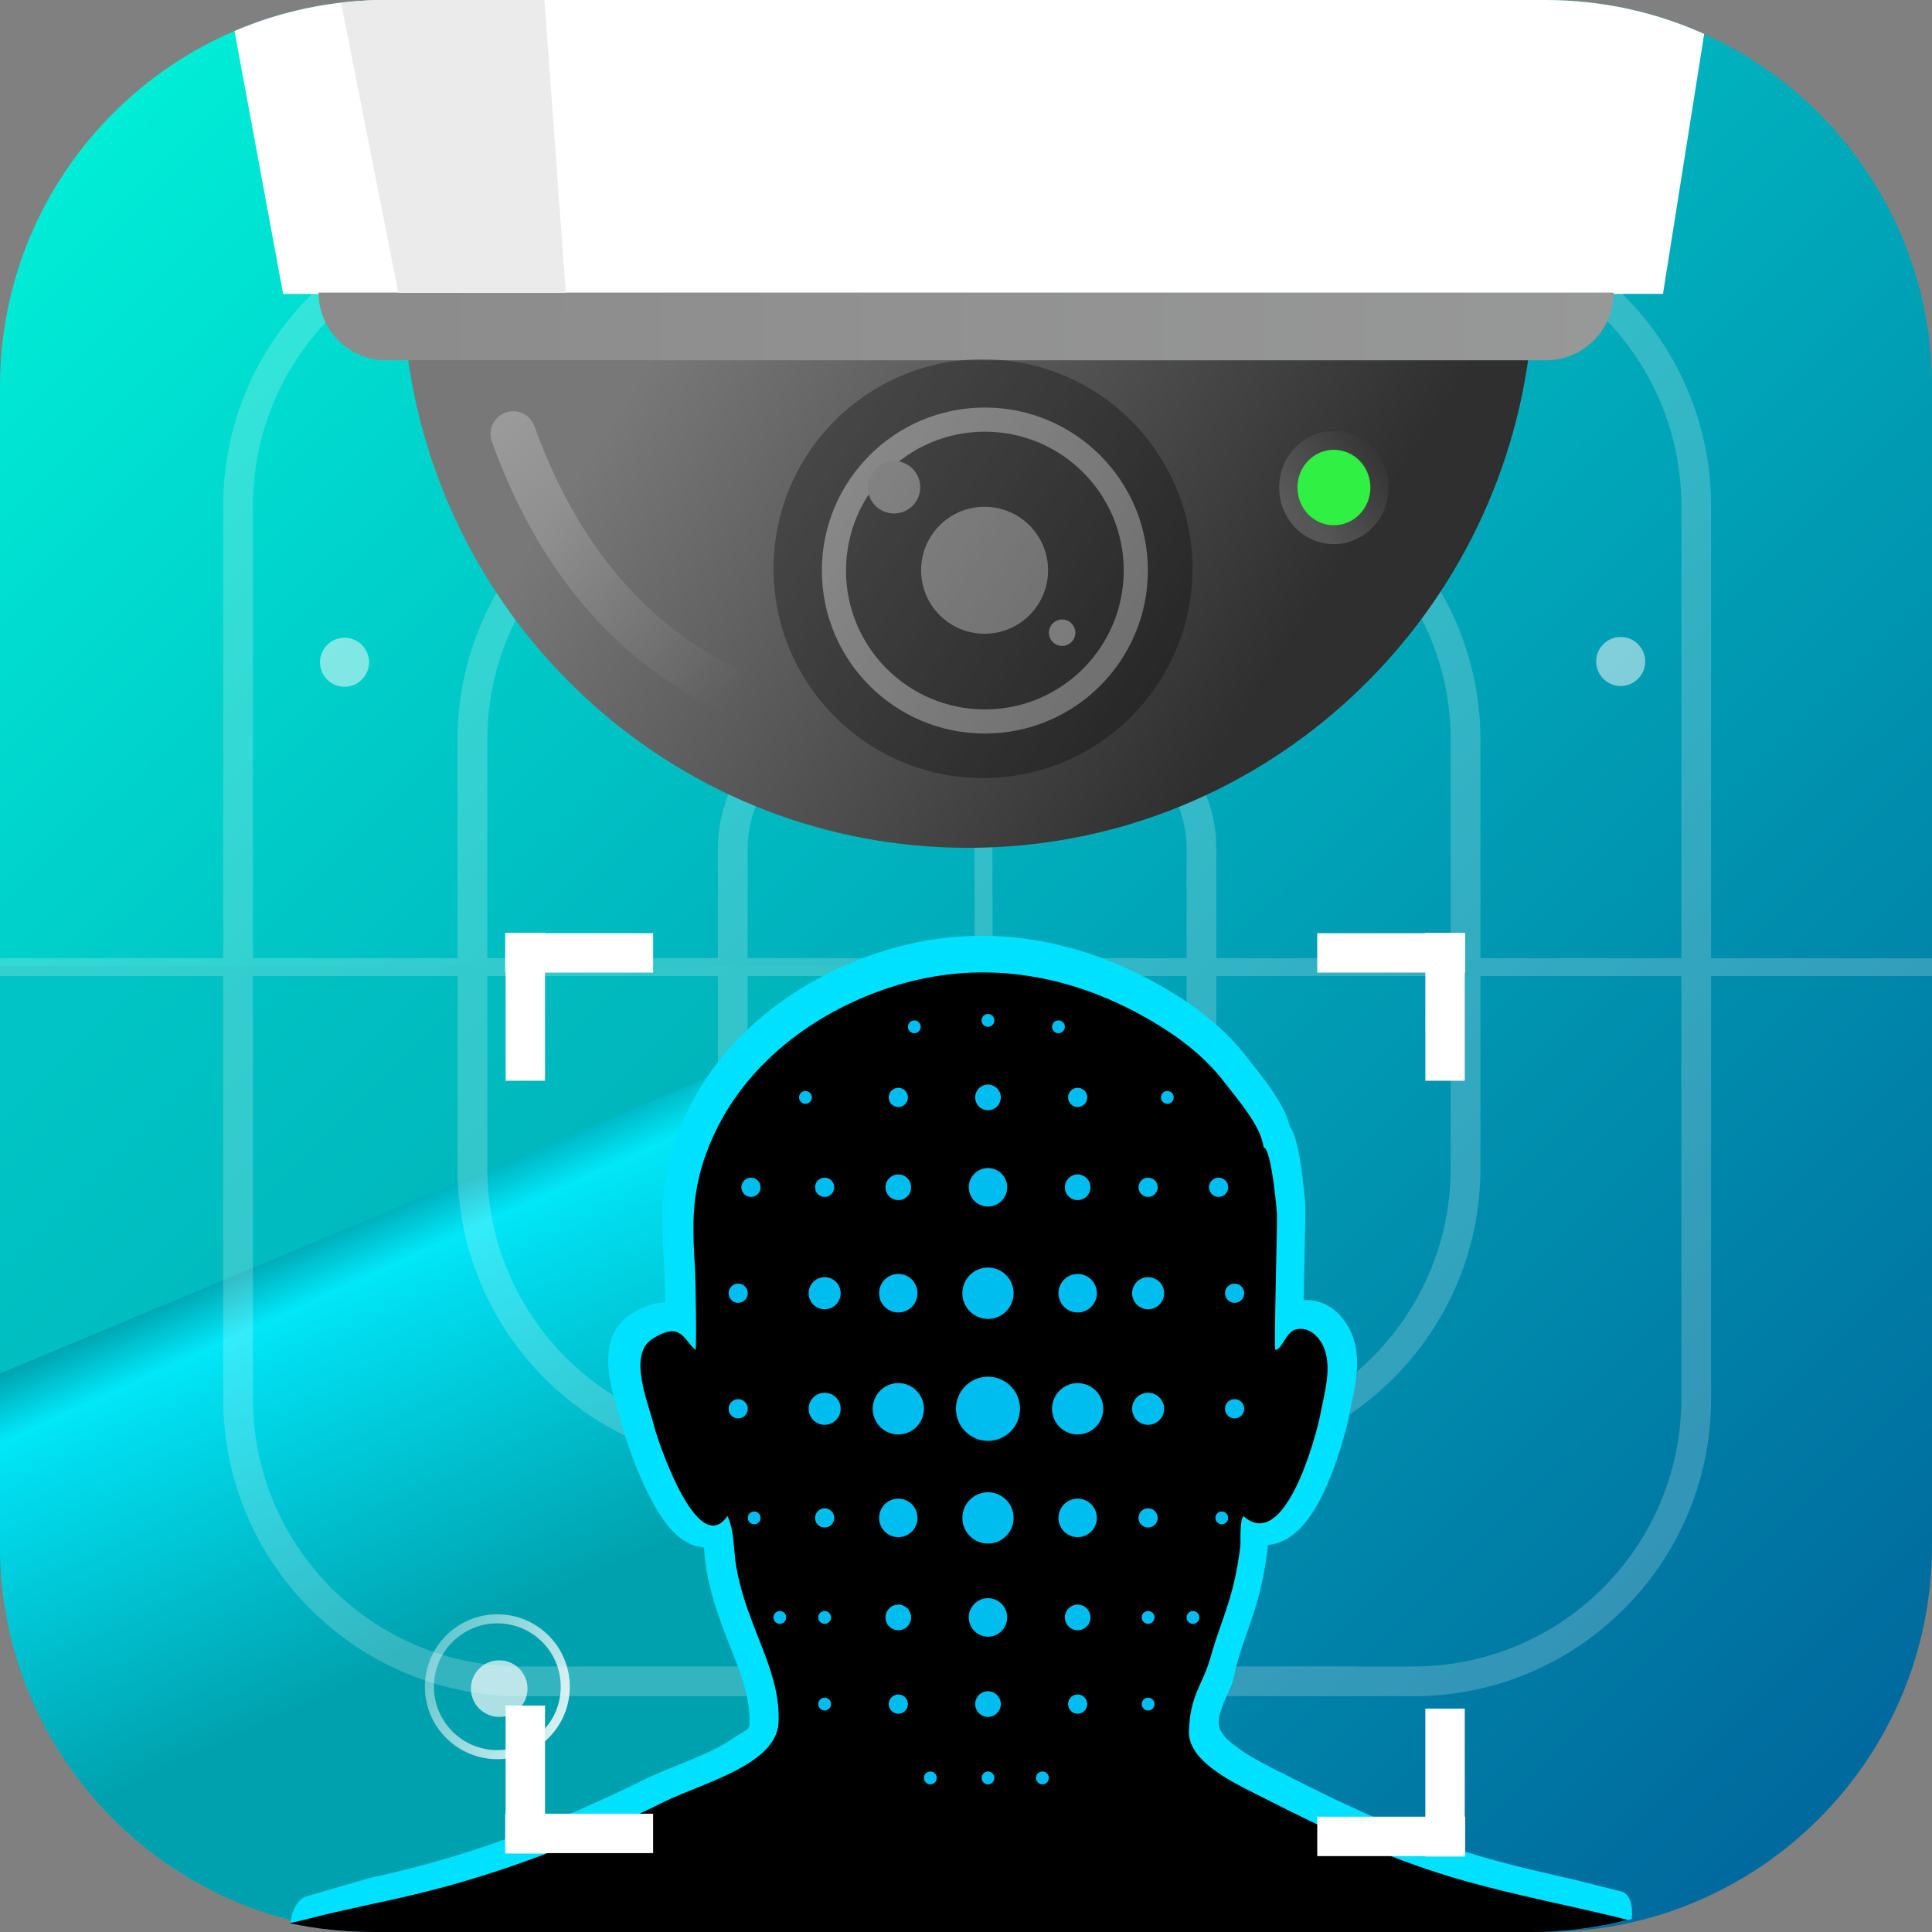 <?xml version="1.0" encoding="UTF-8"?>
<svg width="640px" height="640px" viewBox="0 0 640 640" version="1.1" xmlns="http://www.w3.org/2000/svg" xmlns:xlink="http://www.w3.org/1999/xlink">
    <rect x="0" y="0" width="640" height="640" fill="#808080" stroke="none"/>
    <title>qvr_face_link</title>
    <defs>
        <linearGradient x1="6.588%" y1="6.173%" x2="94.097%" y2="94.292%" id="linearGradient-1">
            <stop stop-color="#00EDD7" offset="0%"></stop>
            <stop stop-color="#00689D" offset="100%"></stop>
        </linearGradient>
        <linearGradient x1="6.588%" y1="7.772%" x2="94.097%" y2="92.677%" id="linearGradient-2">
            <stop stop-color="#00C4C5" offset="0%"></stop>
            <stop stop-color="#00A1AE" offset="100%"></stop>
        </linearGradient>
        <linearGradient x1="39.544%" y1="24.174%" x2="57.878%" y2="64.465%" id="linearGradient-3">
            <stop stop-color="#00A2AE" offset="0%"></stop>
            <stop stop-color="#00E8F9" offset="14.868%"></stop>
            <stop stop-color="#00DEEF" offset="23.773%"></stop>
            <stop stop-color="#00A1AE" offset="100%"></stop>
        </linearGradient>
        <linearGradient x1="-54.103%" y1="0%" x2="121.331%" y2="100%" id="linearGradient-4">
            <stop stop-color="#FFFFFF" stop-opacity="0.104" offset="0%"></stop>
            <stop stop-color="#FFFFFF" offset="100%"></stop>
        </linearGradient>
        <linearGradient x1="10.5%" y1="40.359%" x2="78.417%" y2="59.641%" id="linearGradient-5">
            <stop stop-color="#787878" offset="0%"></stop>
            <stop stop-color="#2F2F2F" offset="100%"></stop>
        </linearGradient>
        <linearGradient x1="100%" y1="61.418%" x2="7.248%" y2="61.418%" id="linearGradient-6">
            <stop stop-color="#979898" offset="0%"></stop>
            <stop stop-color="#8D8C8C" offset="100%"></stop>
        </linearGradient>
        <linearGradient x1="107.994%" y1="27.993%" x2="50%" y2="100%" id="linearGradient-7">
            <stop stop-color="#FAFAFA" stop-opacity="0.031" offset="0%"></stop>
            <stop stop-color="#F2F2F2" offset="100%"></stop>
        </linearGradient>
        <linearGradient x1="13.208%" y1="0%" x2="86.792%" y2="100%" id="linearGradient-8">
            <stop stop-color="#FFFFFF" offset="0%"></stop>
            <stop stop-color="#FFFFFF" stop-opacity="0" offset="100%"></stop>
        </linearGradient>
    </defs>
    <g id="qvr_face_link" stroke="none" stroke-width="1" fill="none" fill-rule="evenodd">
        <g id="Group">
            <path d="M128,0 L512,0 C582.692,0 640,57.308 640,128 L640,512 C640,582.692 582.692,640 512,640 L128,640 C57.308,640 0,582.692 0,512 L0,128 C0,57.308 57.308,0 128,0 Z" id="bg" fill="url(#linearGradient-1)"></path>
            <path d="M0,320 L326,320 L326,640 L128,640 C57.308,640 0,582.692 0,512 L0,320 Z" id="Path" fill="url(#linearGradient-2)"></path>
            <path d="M323,320 L323,640 L128,640 C57.308,640 0,582.692 0,512 L0,455 L323,320 Z" id="Path" fill="url(#linearGradient-3)"></path>
            <g id="Dot" transform="translate(106, 211)">
                <circle id="Oval" fill="#FFFFFF" opacity="0.5" cx="8.125" cy="8.375" r="8.125"></circle>
                <circle id="Oval" fill="#FFFFFF" opacity="0.5" cx="430.875" cy="8.125" r="8.125"></circle>
                <g id="Group" transform="translate(36.25, 325.25)">
                    <circle id="Oval-2" fill="#FFFFFF" opacity="0.674" cx="23.125" cy="23.125" r="9.375"></circle>
                    <path d="M22.5,-1.5 C9.245,-1.5 -1.5,9.245 -1.5,22.5 C-1.5,35.755 9.245,46.5 22.5,46.5 C35.755,46.5 46.5,35.755 46.5,22.5 C46.5,9.245 35.755,-1.5 22.5,-1.5 Z M22.5,1.5 C34.098,1.5 43.5,10.902 43.5,22.5 C43.5,34.098 34.098,43.5 22.5,43.5 C10.902,43.5 1.5,34.098 1.5,22.5 C1.5,10.902 10.902,1.5 22.5,1.5 Z" id="Oval-2" fill="url(#linearGradient-4)" fill-rule="nonzero"></path>
                </g>
                <circle id="Oval" fill="#FFFFFF" opacity="0.5" cx="218.125" cy="113.375" r="14.375"></circle>
            </g>
            <g>
                <path d="M328.263,-1.13686838e-13 L328.382,69.008 L468.243,69.008 C522.686,69.008 566.82,113.142 566.82,167.584 L566.82,317.419 L640,317.419 L640,323.334 L566.82,323.333 L566.82,463.312 C566.82,517.754 522.686,561.888 468.243,561.888 L329.236,561.887 L329.372,639.99 L323.457,640 L323.322,561.887 L172.511,561.888 C118.068,561.888 73.933,517.754 73.933,463.312 L73.933,323.333 L0,323.334 L0,317.419 L73.933,317.419 L73.933,167.584 C73.933,113.142 118.068,69.008 172.511,69.008 L322.468,69.008 L322.348,0.01 L328.263,-1.13686838e-13 Z M151.562,323.333 L83.79,323.333 L83.791,463.312 C83.791,511.819 122.722,551.235 171.043,552.018 L172.511,552.03 L323.305,552.029 L323.189,485.491 L250.14,485.491 C195.697,485.491 151.563,441.357 151.563,386.915 L151.562,323.333 Z M556.962,323.333 L490.422,323.333 L490.423,386.915 C490.423,441.357 446.288,485.491 391.845,485.491 L329.103,485.491 L329.219,552.029 L468.243,552.03 C516.751,552.03 556.167,513.1 556.951,464.779 L556.963,463.312 L556.962,323.333 Z M237.818,323.333 L161.42,323.333 L161.421,386.915 C161.421,435.423 200.351,474.838 248.673,475.622 L250.14,475.634 L323.172,475.633 L323.038,398.005 L286.121,398.005 C259.444,398.005 237.818,376.38 237.818,349.703 L237.818,323.333 Z M480.564,323.333 L402.935,323.333 L402.935,349.703 C402.935,376.38 381.309,398.005 354.632,398.005 L328.952,398.005 L329.086,475.633 L391.845,475.634 C440.354,475.634 479.77,436.704 480.553,388.382 L480.565,386.915 L480.564,323.333 Z M322.908,323.333 L247.675,323.333 L247.676,349.703 C247.676,370.723 264.546,387.803 285.485,388.142 L286.121,388.148 L323.021,388.147 L322.908,323.333 Z M393.077,323.333 L328.822,323.333 L328.935,388.147 L354.632,388.148 C375.653,388.148 392.733,371.278 393.072,350.339 L393.078,349.703 L393.077,323.333 Z M322.485,78.865 L172.511,78.866 C124.002,78.866 84.586,117.796 83.803,166.117 L83.791,167.584 L83.79,317.419 L151.562,317.419 L151.563,245.213 C151.563,190.771 195.697,146.637 250.14,146.637 L322.602,146.636 L322.485,78.865 Z M468.243,78.866 L328.399,78.865 L328.516,146.636 L391.845,146.637 C446.288,146.637 490.423,190.771 490.423,245.213 L490.422,317.419 L556.962,317.419 L556.963,167.584 C556.963,119.076 518.032,79.661 469.71,78.878 L468.243,78.866 Z M322.619,156.494 L250.14,156.494 C201.632,156.494 162.216,195.424 161.432,243.745 L161.421,245.213 L161.42,317.419 L237.818,317.419 L237.818,281.193 C237.818,254.516 259.444,232.891 286.121,232.891 L322.752,232.89 L322.619,156.494 Z M391.845,156.494 L328.533,156.494 L328.666,232.89 L354.632,232.891 C381.309,232.891 402.935,254.516 402.935,281.193 L402.935,317.419 L480.564,317.419 L480.565,245.213 C480.565,196.705 441.634,157.29 393.312,156.506 L391.845,156.494 Z M322.769,242.748 L286.121,242.748 C265.101,242.748 248.02,259.618 247.681,280.557 L247.676,281.193 L247.675,317.419 L322.898,317.419 L322.769,242.748 Z M354.632,242.748 L328.683,242.748 L328.812,317.419 L393.077,317.419 L393.078,281.193 C393.078,260.173 376.208,243.093 355.268,242.753 L354.632,242.748 Z" id="Combined-Shape" fill-opacity="0.2" fill="#FFFFFF" fill-rule="nonzero"></path>
                <g id="Face" transform="translate(96, 309)">
                    <g transform="translate(0, 1)" id="Combined-Shape">
                        <path d="M295.508,20.815 C303.591,26.052 310.486,32.051 315.962,38.847 L316.523,39.553 L317.513,40.836 L318.271,41.806 L320.595,44.751 L321.537,45.961 L322.183,46.802 L322.837,47.667 L323.494,48.552 L324.153,49.458 L324.778,50.34 C328,54.939 330.2,58.996 331.231,62.963 L331.297,63.227 L331.304,63.236 C331.449,63.456 331.585,63.68 331.714,63.91 L331.904,64.259 C332.432,65.271 332.851,66.397 333.246,67.767 L333.377,68.233 L333.565,68.953 L333.743,69.687 L333.912,70.436 L334.073,71.199 L334.228,71.976 L334.376,72.765 L334.519,73.564 L334.658,74.385 L334.853,75.605 L335.038,76.83 L335.212,78.06 L335.424,79.658 L335.574,80.861 L335.87,83.44 L336.074,85.408 L336.23,87.078 L336.347,88.522 L336.371,88.888 L336.4,89.59 L336.409,90.873 L336.387,93.253 L336.301,98.241 L335.885,118.106 L335.838,120.687 L335.989,120.679 C342.628,120.338 347.893,124.319 350.898,130.031 L351.063,130.35 C353.777,135.713 354.063,141.573 352.884,148.998 L352.79,149.572 L352.615,150.578 L352.431,151.561 L352.242,152.522 L352.047,153.476 L351.234,157.305 L350.995,158.473 L350.852,159.201 L350.661,160.104 L350.424,161.146 L350.145,162.308 L349.93,163.163 L349.694,164.071 L349.438,165.028 L349.162,166.032 L348.865,167.078 L348.548,168.163 L348.21,169.284 L347.853,170.436 L347.475,171.616 L347.077,172.82 L346.66,174.046 L346.237,175.248 C346.085,175.671 345.932,176.091 345.773,176.521 L345.528,177.175 L345.04,178.445 L344.552,179.67 C341.496,187.191 338.102,193.079 334.041,196.93 C331.082,199.735 327.737,201.392 324.306,201.761 L324.01,201.788 L323.998,202.122 L323.978,202.415 L323.96,202.624 C323.951,202.728 323.94,202.831 323.927,202.935 C323.262,208.162 322.423,212.884 321.322,217.296 C320.6,220.182 319.794,222.878 318.731,226.053 L318.46,226.857 L317.869,228.576 L316.395,232.805 L315.936,234.143 L315.511,235.407 L315.115,236.611 L314.744,237.772 C314.624,238.154 314.508,238.531 314.394,238.906 L314.059,240.027 L313.736,241.153 L313.577,241.721 C312.946,244.002 312.886,246.024 311.881,248.373 L311.599,249.023 L311.134,250.072 L310.237,252.067 L309.98,252.649 L309.552,253.651 L309.346,254.155 L309.111,254.755 L308.903,255.317 C307.946,257.975 307.143,260.445 308.127,262.779 C309.111,265.112 310.833,266.735 315.074,269.724 L315.414,269.961 L316.064,270.402 L316.622,270.769 L317.571,271.371 L318.552,271.968 L319.221,272.362 L319.887,272.746 L320.924,273.327 L321.977,273.901 L323.032,274.463 L324.456,275.203 L326.246,276.112 L330.445,278.212 L331.748,278.874 L333.071,279.55 L335.7,280.883 L338.304,282.186 C359.048,292.503 377.57,300.102 395.524,305.258 L397.164,305.722 L399.756,306.438 L401.849,306.999 L403.443,307.417 L406.168,308.114 L408.432,308.678 L411.398,309.398 L413.904,309.994 L418.636,311.093 L422.334,311.935 L424.698,312.467 L440.834,316.516 C444.294,317.291 444.946,321.835 444.523,325.717 C436.398,327.878 427.954,329.257 419.278,329.772 L417.166,329.244 L413.151,328.331 L409.44,327.474 L406.66,326.82 L403.382,326.031 L400.891,325.417 L399.083,324.962 L397.317,324.508 L395.009,323.902 L393.87,323.597 L392.766,323.297 C391.847,323.046 390.931,322.792 390.01,322.532 C371.871,317.419 353.413,310.027 333.086,300.124 L330.423,298.818 L327.739,297.484 C326.392,296.809 325.036,296.124 323.67,295.428 L322.302,294.728 L321.069,294.102 L316.87,292.002 L314.975,291.04 L313.423,290.233 L312.233,289.6 L311.031,288.945 L309.839,288.276 L309.033,287.812 L308.127,287.277 L307.823,287.094 L306.616,286.35 L305.815,285.839 L305.018,285.314 L304.278,284.811 C295.903,279.031 291.005,272.549 291.239,264.31 C291.387,259.104 292.169,254.833 293.621,250.629 L293.823,250.056 L294.134,249.222 L294.449,248.42 L294.773,247.631 L295.236,246.549 L295.55,245.837 L296.454,243.825 L296.889,242.845 C297.684,241.027 298.231,239.588 298.677,238.057 L299.155,236.363 C299.215,236.153 299.276,235.944 299.337,235.735 L299.711,234.483 L300.099,233.224 L300.509,231.941 C300.579,231.724 300.65,231.506 300.723,231.285 L301.172,229.934 L301.653,228.517 L301.908,227.778 L303.377,223.565 L303.947,221.905 L304.418,220.498 C305.245,217.99 305.88,215.838 306.443,213.582 C307.322,210.065 308.021,206.22 308.594,201.927 L308.685,201.226 L308.69,200.944 L308.689,198.878 L308.695,197.947 L308.713,196.972 L308.735,196.28 L308.774,195.445 L308.828,194.632 L308.842,194.463 L308.903,193.812 C309.264,190.385 309.884,188.178 312.258,186.036 C315.099,183.474 319.38,183.404 322.298,185.833 L322.509,186.015 C322.602,186.098 322.686,186.17 322.764,186.232 L322.878,186.322 L322.905,186.304 C323.032,186.211 323.173,186.095 323.328,185.956 L323.487,185.809 C325.535,183.868 327.894,179.823 330.117,174.457 L330.325,173.95 L330.759,172.862 L331.195,171.727 C331.33,171.367 331.465,171.004 331.594,170.649 L331.784,170.124 L332.168,169.033 L332.537,167.952 L332.889,166.884 L333.225,165.834 L333.544,164.807 L333.845,163.808 L334.128,162.84 L334.392,161.908 L334.638,161.017 L334.864,160.172 L335.07,159.377 L335.252,158.652 L335.491,157.662 L335.689,156.782 L335.845,156.047 L335.958,155.467 L336.221,154.181 L337.034,150.353 L337.206,149.514 L337.369,148.684 L337.522,147.863 L337.673,146.997 C338.434,142.439 338.348,139.373 337.469,137.457 L337.379,137.269 L337.274,137.071 L336.965,137.566 C336.342,138.535 335.772,139.307 335.056,140.046 L334.781,140.322 C333.233,141.826 331.316,142.868 328.961,143.102 L327.648,143.044 L327.241,143.018 C326.481,142.959 326.026,142.865 325.482,142.635 L325.201,142.509 C325.152,142.485 325.102,142.461 325.051,142.436 L324.727,142.271 L323.941,141.849 L323.231,141.271 L322.865,140.961 L322.677,140.789 C322.649,140.762 322.621,140.736 322.595,140.71 L322.446,140.554 L322.308,140.393 L322.169,140.215 L321.832,139.755 L321.296,138.79 L321.144,138.496 L321.069,138.336 L320.981,138.113 L320.899,137.867 L320.836,137.667 L320.75,137.363 L320.676,137.055 L320.654,136.955 C320.626,136.829 320.602,136.702 320.581,136.574 L320.533,136.249 L320.503,135.992 L320.476,135.714 L320.453,135.418 L320.431,135.036 L320.423,134.852 L320.397,134.055 L320.378,132.897 L320.372,131.033 L320.378,129.653 L320.395,127.61 L320.46,122.983 L320.553,117.807 L320.969,97.948 L321.054,93.052 L321.074,90.79 L321.068,89.947 L321.06,89.764 L321.047,89.57 L320.954,88.417 L320.813,86.915 L320.626,85.107 L320.348,82.687 L320.214,81.616 L320.019,80.144 L319.864,79.045 L319.701,77.959 L319.528,76.884 L319.412,76.198 L319.293,75.533 L319.173,74.894 L319.053,74.287 L318.923,73.676 L318.802,73.142 L318.673,72.613 L318.538,72.106 L318.519,72.085 C317.49,70.961 316.789,69.526 316.577,67.923 L316.547,67.669 C316.446,66.645 315.875,65.159 314.86,63.312 L314.505,62.684 C314.443,62.577 314.38,62.469 314.316,62.36 L313.912,61.693 C313.842,61.579 313.77,61.465 313.698,61.35 L313.245,60.646 C313.011,60.289 312.765,59.922 312.506,59.548 L312.244,59.17 L311.699,58.401 L311.138,57.631 L310.566,56.86 L309.986,56.093 L309.405,55.337 L308.525,54.206 L306.208,51.27 L305.399,50.234 L304.42,48.964 C300.007,43.344 294.18,38.221 287.166,33.677 C259.36,15.658 229.03,10.459 199.793,20.114 C176.94,27.661 158.069,42.185 147.706,60.58 C143.418,68.191 140.63,76.087 139.447,84.109 C139.213,85.697 139.044,87.291 138.933,88.968 L138.874,89.985 C138.865,90.157 138.857,90.329 138.849,90.503 L138.811,91.557 C138.805,91.735 138.801,91.914 138.796,92.095 L138.777,93.195 C138.775,93.381 138.774,93.568 138.773,93.758 L138.773,94.912 C138.774,95.107 138.776,95.305 138.778,95.504 L138.796,96.72 L138.827,97.984 L138.869,99.297 L138.922,100.665 L138.986,102.09 L139.088,104.121 L139.366,109.381 L139.401,110.293 L139.457,112.428 L139.547,117.167 L139.622,122.81 L139.651,126.475 L139.658,129.488 L139.65,131.283 L139.63,132.876 L139.605,133.921 L139.562,134.992 L139.52,135.584 L139.492,135.896 L139.447,136.273 L139.394,136.602 C139.375,136.716 139.354,136.83 139.329,136.943 C139.161,137.728 138.944,138.409 138.415,139.309 L138.163,139.711 L138.06,139.862 L137.95,140.009 L137.818,140.172 L137.424,140.632 C137.381,140.681 137.335,140.733 137.286,140.79 L136.905,141.145 L136.695,141.333 L136.504,141.493 C136.473,141.518 136.442,141.542 136.411,141.565 L136.221,141.701 C136.188,141.723 136.154,141.745 136.119,141.767 L135.896,141.9 C135.856,141.923 135.814,141.946 135.771,141.97 L135.315,142.207 L134.457,142.63 L133.42,142.894 L133.018,142.985 C132.333,143.127 131.898,143.138 131.136,143.046 L130.685,142.987 L129.841,142.861 L128.77,142.454 L128.463,142.329 L128.204,142.215 L127.979,142.103 C127.908,142.065 127.841,142.027 127.774,141.987 L127.575,141.859 C127.542,141.836 127.508,141.813 127.474,141.788 L127.258,141.629 L126.724,141.211 C126.098,140.664 125.524,140.089 124.93,139.429 L124.57,139.022 L124.28,138.682 L124.011,138.359 L123.759,138.051 L123.064,137.193 L122.963,137.242 C122.583,137.431 122.149,137.672 121.663,137.971 L121.366,138.156 C121.205,138.258 121.129,138.374 121.001,138.904 C120.769,139.866 120.751,141.32 120.984,143.136 L121.034,143.504 L121.169,144.367 L121.287,145.023 L121.41,145.644 L121.524,146.184 L121.665,146.811 L121.816,147.446 L121.976,148.087 L122.144,148.733 L122.312,149.359 L122.678,150.665 L123.162,152.308 L123.96,154.937 L124.62,157.147 L124.963,158.361 L125.124,158.964 L125.32,159.726 L125.379,159.941 L125.588,160.647 L125.829,161.422 L126.15,162.414 L126.392,163.141 L126.654,163.909 L127.099,165.18 L127.588,166.531 L127.94,167.475 L128.31,168.448 L128.698,169.445 L129.103,170.462 L129.537,171.525 L129.972,172.563 L130.182,173.056 L130.655,174.141 C130.816,174.504 130.977,174.862 131.137,175.215 L131.62,176.256 C131.78,176.598 131.941,176.934 132.101,177.264 L132.581,178.237 L133.059,179.173 C134.488,181.925 135.877,184.164 137.129,185.717 L137.407,186.051 L137.517,185.949 C141.109,182.721 147.043,183.592 149.409,188.115 L149.532,188.36 C150.958,191.329 151.671,194.23 152.166,198.295 L152.285,199.336 L152.397,200.43 L152.451,200.998 L152.724,204.051 L152.794,204.772 L152.899,205.735 L152.97,206.308 L153.044,206.838 L153.121,207.331 L153.162,207.566 C154.051,212.587 155.429,217.354 157.688,223.486 L158.225,224.927 L159.111,227.239 L161.368,232.999 L162.157,235.05 L162.678,236.44 L163.177,237.804 C166.453,246.909 167.958,254.191 167.586,261.976 C167.228,269.441 163.027,275.42 155.987,280.431 L155.585,280.713 L154.871,281.199 L154.26,281.601 L154.029,281.749 L153.29,282.214 L152.838,282.49 L151.875,283.061 L151.63,283.202 L150.816,283.662 L149.996,284.111 L148.756,284.765 L147.924,285.189 L147.088,285.604 L146.25,286.011 L145.409,286.409 L144.555,286.806 L143.292,287.377 L142.03,287.933 L140.772,288.475 L139.518,289.006 L137.185,289.97 L132.207,291.989 L130.646,292.628 L129.112,293.268 L128.138,293.683 L127.23,294.078 L126.384,294.456 L125.595,294.82 C125.341,294.938 125.096,295.055 124.858,295.17 L124.508,295.342 C94.832,310.001 67.018,320.46 38.116,327.337 L35.833,327.873 L33.459,328.417 L30.35,329.113 L26.349,329.99 L25.457,329.983 C16.851,329.843 8.451,328.854 0.339,327.096 C0.424,323.315 2.498,318.946 5.832,318.109 L6.078,318.051 L26.147,312.197 L29.246,311.506 L32.036,310.868 L34.247,310.349 C61.439,303.878 87.708,294.07 115.803,280.307 L117.395,279.523 C117.682,279.382 117.974,279.24 118.273,279.098 L119.194,278.666 L120.165,278.225 C120.331,278.151 120.5,278.076 120.671,278 L121.731,277.538 L122.861,277.056 L124.471,276.386 L126.1,275.719 L131.632,273.472 L133.27,272.793 L134.431,272.302 L135.58,271.807 L136.714,271.308 L137.843,270.797 L138.575,270.457 L139.297,270.115 L140.007,269.771 L140.704,269.425 L141.725,268.901 L142.386,268.55 L143.121,268.147 L143.966,267.665 L144.858,267.131 L145.486,266.736 L145.976,266.417 L146.566,266.015 C150.255,263.447 152.169,263.301 152.268,261.243 C152.52,255.984 151.467,250.698 148.996,243.69 L148.76,243.028 L148.297,241.762 L147.821,240.492 L147.071,238.541 L145.045,233.375 L144.486,231.934 L144.176,231.126 C141.109,223.085 139.248,216.937 138.062,210.239 L137.942,209.525 L137.832,208.794 L137.731,208.034 L137.635,207.231 L137.498,205.92 L137.453,205.447 L137.197,202.591 L137.137,202.589 C133.824,202.378 130.478,200.766 127.525,197.911 L127.286,197.676 C123.573,193.976 120.192,188.275 116.92,180.99 L116.614,180.302 L116.11,179.146 L115.608,177.964 L115.353,177.351 L114.881,176.196 L114.43,175.063 L113.998,173.954 L113.587,172.874 L113.011,171.316 L112.649,170.312 L112.161,168.918 L111.861,168.039 L111.581,167.198 L111.212,166.057 L110.897,165.043 L110.641,164.174 L110.486,163.613 L110.292,162.855 L110.179,162.432 L109.882,161.384 L109.277,159.36 L108.469,156.697 L107.941,154.901 L107.526,153.424 L107.319,152.654 L107.116,151.872 L106.918,151.079 L106.727,150.275 L106.544,149.461 L106.37,148.637 L106.207,147.803 L106.049,146.92 L105.985,146.535 L105.866,145.755 C104.58,136.806 106.331,129.535 113.154,125.211 C117.032,122.754 120.644,121.475 123.968,121.471 L124.268,121.474 L124.214,117.415 L124.126,112.777 L124.074,110.787 L124.044,110.025 L123.773,104.912 L123.669,102.84 L123.632,102.033 L123.566,100.464 L123.513,98.952 L123.474,97.492 L123.447,96.08 C123.374,90.754 123.61,86.386 124.276,81.874 C125.74,71.941 129.157,62.264 134.344,53.058 C146.675,31.17 168.654,14.254 194.982,5.559 C228.876,-5.633 263.98,0.384 295.508,20.815 Z" fill="#00E1FF" fill-rule="nonzero"></path>
                        <path d="M198.543,17.184 C231.07,6.439 263.158,13.597 290.441,31.285 C297.819,36.067 304.497,41.807 309.658,48.581 C313.889,54.134 321.872,63.125 322.563,70.102 C323.849,70.102 324.966,75.418 325.76,80.859 L325.869,81.618 C326.543,86.426 326.96,91.144 327.011,92.187 C327.095,93.888 326.843,104.34 326.624,114.743 L326.597,116.043 C326.373,126.86 326.201,137.226 326.502,137.196 C328.998,136.948 329.82,130.759 333.932,130.256 C337.865,129.776 340.696,132.654 342.169,135.567 C345.569,142.285 342.708,151.653 341.359,158.65 C340.005,165.674 329.652,204.526 315.929,192.242 C315.017,193.065 314.918,196.608 314.913,199.288 L314.913,199.913 C314.913,200.114 314.914,200.308 314.914,200.493 L314.914,201.257 C314.912,201.717 314.903,202.069 314.878,202.264 C314.319,206.66 313.57,211.133 312.493,215.447 C310.359,223.989 307.501,229.997 304.965,239.168 C304.175,242.026 303.175,244.324 302.175,246.547 L301.86,247.247 L301.86,247.247 L301.546,247.945 C299.721,252.022 298.049,256.192 297.841,263.484 C297.578,272.757 310.129,279.345 319.865,284.212 L320.555,284.557 C321.812,285.184 323.013,285.781 324.125,286.352 C344.516,296.815 366.472,306.677 388.993,313.029 C406.963,318.096 425.224,321.452 443.241,325.992 C433.048,328.61 422.363,330 411.354,330 L27.354,330 C17.966,330 8.813,328.989 2.44249065e-13,327.071 C2.234,326.562 4.365,326.089 6.249,325.595 C17.731,322.591 29.457,320.403 41.015,317.653 C70.349,310.669 97.315,300.069 123.933,286.915 C136.765,280.574 161.229,274.655 161.901,260.629 C162.339,251.483 159.361,243.132 156.057,234.672 L155.546,233.369 C155.375,232.934 155.204,232.5 155.033,232.064 L154.52,230.756 C154.178,229.882 153.838,229.006 153.502,228.127 C151.064,221.731 149.082,215.739 147.898,209.05 C146.951,203.701 147.339,197.122 144.973,192.196 C135.067,206.683 121.871,167.198 120.721,162.545 C118.778,154.686 111.806,138.786 120.166,133.486 C127.129,129.071 129.379,131.332 131.721,134.217 L131.931,134.476 L131.931,134.476 L132.142,134.739 C132.213,134.826 132.284,134.914 132.356,135.002 L132.572,135.266 L132.572,135.266 L132.792,135.53 L132.792,135.53 L133.016,135.792 C133.054,135.835 133.092,135.879 133.13,135.922 L133.362,136.18 C133.675,136.521 134.005,136.852 134.36,137.163 C134.512,137.295 134.57,134.79 134.575,131.304 L134.575,130.266 C134.572,128.731 134.562,127.052 134.545,125.35 L134.537,124.564 C134.477,118.922 134.36,113.243 134.295,111.946 C133.853,103.197 133.161,94.574 134.448,85.836 C135.771,76.867 138.879,68.273 143.412,60.224 C154.805,39.993 175.162,24.909 198.543,17.184 Z" fill="#000000"></path>
                        <path d="M231.283,276.833 C232.455,276.833 233.405,277.785 233.405,278.96 C233.405,280.135 232.455,281.087 231.283,281.087 C230.112,281.087 229.162,280.135 229.162,278.96 C229.162,277.785 230.112,276.833 231.283,276.833 Z M212.187,276.833 C213.359,276.833 214.309,277.785 214.309,278.96 C214.309,280.135 213.359,281.087 212.187,281.087 C211.015,281.087 210.065,280.135 210.065,278.96 C210.065,277.785 211.015,276.833 212.187,276.833 Z M249.319,276.833 C250.491,276.833 251.441,277.785 251.441,278.96 C251.441,280.135 250.491,281.087 249.319,281.087 C248.147,281.087 247.197,280.135 247.197,278.96 C247.197,277.785 248.147,276.833 249.319,276.833 Z M231.283,250.25 C233.627,250.25 235.527,252.154 235.527,254.503 C235.527,256.852 233.627,258.757 231.283,258.757 C228.94,258.757 227.04,256.852 227.04,254.503 C227.04,252.154 228.94,250.25 231.283,250.25 Z M260.989,251.313 C262.746,251.313 264.171,252.742 264.171,254.503 C264.171,256.265 262.746,257.693 260.989,257.693 C259.231,257.693 257.806,256.265 257.806,254.503 C257.806,252.742 259.231,251.313 260.989,251.313 Z M201.578,251.313 C203.336,251.313 204.761,252.742 204.761,254.503 C204.761,256.265 203.336,257.693 201.578,257.693 C199.82,257.693 198.396,256.265 198.396,254.503 C198.396,252.742 199.82,251.313 201.578,251.313 Z M284.329,252.377 C285.5,252.377 286.45,253.329 286.45,254.503 C286.45,255.678 285.5,256.63 284.329,256.63 C283.157,256.63 282.207,255.678 282.207,254.503 C282.207,253.329 283.157,252.377 284.329,252.377 Z M177.177,252.377 C178.349,252.377 179.299,253.329 179.299,254.503 C179.299,255.678 178.349,256.63 177.177,256.63 C176.006,256.63 175.056,255.678 175.056,254.503 C175.056,253.329 176.006,252.377 177.177,252.377 Z M231.283,219.413 C234.799,219.413 237.649,222.27 237.649,225.793 C237.649,229.317 234.799,232.173 231.283,232.173 C227.768,232.173 224.918,229.317 224.918,225.793 C224.918,222.27 227.768,219.413 231.283,219.413 Z M201.578,221.54 C203.922,221.54 205.822,223.444 205.822,225.793 C205.822,228.142 203.922,230.047 201.578,230.047 C199.235,230.047 197.335,228.142 197.335,225.793 C197.335,223.444 199.235,221.54 201.578,221.54 Z M260.989,221.54 C263.332,221.54 265.232,223.444 265.232,225.793 C265.232,228.142 263.332,230.047 260.989,230.047 C258.645,230.047 256.745,228.142 256.745,225.793 C256.745,223.444 258.645,221.54 260.989,221.54 Z M162.325,223.667 C163.497,223.667 164.447,224.619 164.447,225.793 C164.447,226.968 163.497,227.92 162.325,227.92 C161.153,227.92 160.203,226.968 160.203,225.793 C160.203,224.619 161.153,223.667 162.325,223.667 Z M177.177,223.667 C178.349,223.667 179.299,224.619 179.299,225.793 C179.299,226.968 178.349,227.92 177.177,227.92 C176.006,227.92 175.056,226.968 175.056,225.793 C175.056,224.619 176.006,223.667 177.177,223.667 Z M299.181,223.667 C300.353,223.667 301.303,224.619 301.303,225.793 C301.303,226.968 300.353,227.92 299.181,227.92 C298.009,227.92 297.059,226.968 297.059,225.793 C297.059,224.619 298.009,223.667 299.181,223.667 Z M284.329,223.667 C285.5,223.667 286.45,224.619 286.45,225.793 C286.45,226.968 285.5,227.92 284.329,227.92 C283.157,227.92 282.207,226.968 282.207,225.793 C282.207,224.619 283.157,223.667 284.329,223.667 Z M231.283,184.323 C235.971,184.323 239.771,188.132 239.771,192.83 C239.771,197.528 235.971,201.337 231.283,201.337 C226.596,201.337 222.796,197.528 222.796,192.83 C222.796,188.132 226.596,184.323 231.283,184.323 Z M260.989,186.45 C264.504,186.45 267.354,189.306 267.354,192.83 C267.354,196.354 264.504,199.21 260.989,199.21 C257.473,199.21 254.623,196.354 254.623,192.83 C254.623,189.306 257.473,186.45 260.989,186.45 Z M201.578,186.45 C205.094,186.45 207.944,189.306 207.944,192.83 C207.944,196.354 205.094,199.21 201.578,199.21 C198.063,199.21 195.213,196.354 195.213,192.83 C195.213,189.306 198.063,186.45 201.578,186.45 Z M177.177,189.64 C178.935,189.64 180.36,191.068 180.36,192.83 C180.36,194.592 178.935,196.02 177.177,196.02 C175.42,196.02 173.995,194.592 173.995,192.83 C173.995,191.068 175.42,189.64 177.177,189.64 Z M284.329,189.64 C286.086,189.64 287.511,191.068 287.511,192.83 C287.511,194.592 286.086,196.02 284.329,196.02 C282.571,196.02 281.146,194.592 281.146,192.83 C281.146,191.068 282.571,189.64 284.329,189.64 Z M308.729,190.703 C309.901,190.703 310.851,191.655 310.851,192.83 C310.851,194.005 309.901,194.957 308.729,194.957 C307.557,194.957 306.607,194.005 306.607,192.83 C306.607,191.655 307.557,190.703 308.729,190.703 Z M153.838,190.703 C155.01,190.703 155.959,191.655 155.959,192.83 C155.959,194.005 155.01,194.957 153.838,194.957 C152.666,194.957 151.716,194.005 151.716,192.83 C151.716,191.655 152.666,190.703 153.838,190.703 Z M231.283,146.043 C237.143,146.043 241.892,150.804 241.892,156.677 C241.892,162.549 237.143,167.31 231.283,167.31 C225.424,167.31 220.674,162.549 220.674,156.677 C220.674,150.804 225.424,146.043 231.283,146.043 Z M201.578,148.17 C206.266,148.17 210.065,151.979 210.065,156.677 C210.065,161.375 206.266,165.183 201.578,165.183 C196.891,165.183 193.091,161.375 193.091,156.677 C193.091,151.979 196.891,148.17 201.578,148.17 Z M260.989,148.17 C265.676,148.17 269.476,151.979 269.476,156.677 C269.476,161.375 265.676,165.183 260.989,165.183 C256.301,165.183 252.501,161.375 252.501,156.677 C252.501,151.979 256.301,148.17 260.989,148.17 Z M177.177,151.36 C180.107,151.36 182.482,153.74 182.482,156.677 C182.482,159.613 180.107,161.993 177.177,161.993 C174.248,161.993 171.873,159.613 171.873,156.677 C171.873,153.74 174.248,151.36 177.177,151.36 Z M284.329,151.36 C287.258,151.36 289.633,153.74 289.633,156.677 C289.633,159.613 287.258,161.993 284.329,161.993 C281.399,161.993 279.024,159.613 279.024,156.677 C279.024,153.74 281.399,151.36 284.329,151.36 Z M312.973,153.487 C314.731,153.487 316.156,154.915 316.156,156.677 C316.156,158.438 314.731,159.867 312.973,159.867 C311.215,159.867 309.79,158.438 309.79,156.677 C309.79,154.915 311.215,153.487 312.973,153.487 Z M148.533,153.487 C150.291,153.487 151.716,154.915 151.716,156.677 C151.716,158.438 150.291,159.867 148.533,159.867 C146.775,159.867 145.35,158.438 145.35,156.677 C145.35,154.915 146.775,153.487 148.533,153.487 Z M231.283,109.89 C235.971,109.89 239.771,113.699 239.771,118.397 C239.771,123.095 235.971,126.903 231.283,126.903 C226.596,126.903 222.796,123.095 222.796,118.397 C222.796,113.699 226.596,109.89 231.283,109.89 Z M201.578,112.017 C205.094,112.017 207.944,114.873 207.944,118.397 C207.944,121.92 205.094,124.777 201.578,124.777 C198.063,124.777 195.213,121.92 195.213,118.397 C195.213,114.873 198.063,112.017 201.578,112.017 Z M260.989,112.017 C264.504,112.017 267.354,114.873 267.354,118.397 C267.354,121.92 264.504,124.777 260.989,124.777 C257.473,124.777 254.623,121.92 254.623,118.397 C254.623,114.873 257.473,112.017 260.989,112.017 Z M177.177,113.08 C180.107,113.08 182.482,115.46 182.482,118.397 C182.482,121.333 180.107,123.713 177.177,123.713 C174.248,123.713 171.873,121.333 171.873,118.397 C171.873,115.46 174.248,113.08 177.177,113.08 Z M284.329,113.08 C287.258,113.08 289.633,115.46 289.633,118.397 C289.633,121.333 287.258,123.713 284.329,123.713 C281.399,123.713 279.024,121.333 279.024,118.397 C279.024,115.46 281.399,113.08 284.329,113.08 Z M312.973,115.207 C314.731,115.207 316.156,116.635 316.156,118.397 C316.156,120.158 314.731,121.587 312.973,121.587 C311.215,121.587 309.79,120.158 309.79,118.397 C309.79,116.635 311.215,115.207 312.973,115.207 Z M148.533,115.207 C150.291,115.207 151.716,116.635 151.716,118.397 C151.716,120.158 150.291,121.587 148.533,121.587 C146.775,121.587 145.35,120.158 145.35,118.397 C145.35,116.635 146.775,115.207 148.533,115.207 Z M231.283,76.927 C234.799,76.927 237.649,79.783 237.649,83.307 C237.649,86.83 234.799,89.687 231.283,89.687 C227.768,89.687 224.918,86.83 224.918,83.307 C224.918,79.783 227.768,76.927 231.283,76.927 Z M260.989,79.053 C263.332,79.053 265.232,80.958 265.232,83.307 C265.232,85.656 263.332,87.56 260.989,87.56 C258.645,87.56 256.745,85.656 256.745,83.307 C256.745,80.958 258.645,79.053 260.989,79.053 Z M201.578,79.053 C203.922,79.053 205.822,80.958 205.822,83.307 C205.822,85.656 203.922,87.56 201.578,87.56 C199.235,87.56 197.335,85.656 197.335,83.307 C197.335,80.958 199.235,79.053 201.578,79.053 Z M152.777,80.117 C154.535,80.117 155.959,81.545 155.959,83.307 C155.959,85.068 154.535,86.497 152.777,86.497 C151.019,86.497 149.594,85.068 149.594,83.307 C149.594,81.545 151.019,80.117 152.777,80.117 Z M307.668,80.117 C309.426,80.117 310.851,81.545 310.851,83.307 C310.851,85.068 309.426,86.497 307.668,86.497 C305.911,86.497 304.486,85.068 304.486,83.307 C304.486,81.545 305.911,80.117 307.668,80.117 Z M284.329,80.117 C286.086,80.117 287.511,81.545 287.511,83.307 C287.511,85.068 286.086,86.497 284.329,86.497 C282.571,86.497 281.146,85.068 281.146,83.307 C281.146,81.545 282.571,80.117 284.329,80.117 Z M177.177,80.117 C178.935,80.117 180.36,81.545 180.36,83.307 C180.36,85.068 178.935,86.497 177.177,86.497 C175.42,86.497 173.995,85.068 173.995,83.307 C173.995,81.545 175.42,80.117 177.177,80.117 Z M231.283,49.28 C233.627,49.28 235.527,51.184 235.527,53.533 C235.527,55.882 233.627,57.787 231.283,57.787 C228.94,57.787 227.04,55.882 227.04,53.533 C227.04,51.184 228.94,49.28 231.283,49.28 Z M260.989,50.343 C262.746,50.343 264.171,51.772 264.171,53.533 C264.171,55.295 262.746,56.723 260.989,56.723 C259.231,56.723 257.806,55.295 257.806,53.533 C257.806,51.772 259.231,50.343 260.989,50.343 Z M201.578,50.343 C203.336,50.343 204.761,51.772 204.761,53.533 C204.761,55.295 203.336,56.723 201.578,56.723 C199.82,56.723 198.396,55.295 198.396,53.533 C198.396,51.772 199.82,50.343 201.578,50.343 Z M290.694,51.407 C291.866,51.407 292.816,52.359 292.816,53.533 C292.816,54.708 291.866,55.66 290.694,55.66 C289.522,55.66 288.572,54.708 288.572,53.533 C288.572,52.359 289.522,51.407 290.694,51.407 Z M170.812,51.407 C171.984,51.407 172.934,52.359 172.934,53.533 C172.934,54.708 171.984,55.66 170.812,55.66 C169.64,55.66 168.69,54.708 168.69,53.533 C168.69,52.359 169.64,51.407 170.812,51.407 Z M206.883,28.013 C208.055,28.013 209.005,28.965 209.005,30.14 C209.005,31.315 208.055,32.267 206.883,32.267 C205.711,32.267 204.761,31.315 204.761,30.14 C204.761,28.965 205.711,28.013 206.883,28.013 Z M254.623,28.013 C255.795,28.013 256.745,28.965 256.745,30.14 C256.745,31.315 255.795,32.267 254.623,32.267 C253.451,32.267 252.501,31.315 252.501,30.14 C252.501,28.965 253.451,28.013 254.623,28.013 Z M231.283,25.887 C232.455,25.887 233.405,26.839 233.405,28.013 C233.405,29.188 232.455,30.14 231.283,30.14 C230.112,30.14 229.162,29.188 229.162,28.013 C229.162,26.839 230.112,25.887 231.283,25.887 Z" fill="#00BDEF"></path>
                    </g>
                    <path d="M389.22,257 L389.22,292.809 L389.354,292.809 L389.354,305.866 L389.22,305.866 L389.22,306 L376.162,306 L376.162,305.866 L340.354,305.866 L340.354,292.809 L376.162,292.809 L376.162,257 L389.22,257 Z M84.545,256 L84.545,291.808 L120.354,291.808 L120.354,304.866 L84.545,304.866 L84.545,305 L71.489,305 L71.488,304.866 L71.354,304.866 L71.354,291.808 L71.488,291.808 L71.489,256 L84.545,256 Z M389.22,4.98303093e-13 L389.22,0.134 L389.354,0.134 L389.354,13.192 L389.22,13.192 L389.22,49 L376.163,49 L376.163,13.192 L340.354,13.192 L340.354,0.134 L376.163,0.134 L376.163,4.95904612e-13 L389.22,4.98303093e-13 Z M84.547,-5.90605202e-15 L84.546,0.134 L120.354,0.134 L120.354,13.191 L84.546,13.191 L84.547,49 L71.488,49 L71.488,13.191 L71.354,13.191 L71.354,0.134 L71.488,0.134 L71.488,-8.3048027e-15 L84.547,-5.90605202e-15 Z" id="Focus" fill="#FFFFFF"></path>
                </g>
            </g>
            <g id="Cam" transform="translate(77.689, 0)">
                <path d="M428.74,117.75 C416.327,209.831 337.882,280.85 242.996,280.85 C148.168,280.85 69.724,209.831 57.311,117.75 L428.74,117.75 Z" id="Combined-Shape" fill="url(#linearGradient-5)"></path>
                <path d="M434.311,0 C453.033,0 470.815,4.019 486.843,11.242 L473.198,97.35 L16.099,97.35 L0.001,10.266 C15.444,3.658 32.451,0 50.311,0 L434.311,0 Z" id="Combined-Shape" fill="#FFFFFF"></path>
                <path d="M456.824,96.928 C456.824,109.337 446.779,119.347 434.481,119.347 L50.19,119.347 C37.893,119.347 27.847,109.337 27.847,96.928 L456.824,96.928 Z" id="Fill-4" fill="url(#linearGradient-6)"></path>
                <path d="M102.665,0 L109.736,97.024 L54.267,97.024 L35.283,0.873 C40.212,0.296 45.227,0 50.311,0 L102.665,0 Z" id="Path" fill="#EBEBEB"></path>
                <g id="Group-4" transform="translate(346.061, 142.75)">
                    <path d="M18.092,37.5 C8.069,37.5 0,29.08 0,18.711 C0,8.404 8.069,0 18.092,0 C28.116,0 36.25,8.404 36.25,18.711 C36.25,29.08 28.116,37.5 18.092,37.5 Z" id="Fill-13" fill="url(#linearGradient-7)" opacity="0.183"></path>
                    <path d="M18.103,31.25 C11.421,31.25 6.042,25.637 6.042,18.724 C6.042,11.853 11.421,6.25 18.103,6.25 C24.786,6.25 30.208,11.853 30.208,18.724 C30.208,25.637 24.786,31.25 18.103,31.25 Z" id="Fill-13" fill="#2FF043"></path>
                </g>
                <path d="M89.769,136.689 C93.666,135.285 97.963,137.306 99.367,141.203 C113.127,179.399 135.218,205.935 165.745,221.218 C169.449,223.073 170.949,227.579 169.094,231.282 C167.24,234.986 162.734,236.486 159.03,234.631 C124.894,217.542 100.267,187.958 85.255,146.287 C83.851,142.39 85.872,138.093 89.769,136.689 Z" id="Path-16" fill="url(#linearGradient-8)" fill-rule="nonzero" opacity="0.25"></path>
                <g id="Group" opacity="0.3" transform="translate(178.561, 119)">
                    <circle id="Path" fill="#000000" cx="69.375" cy="69.375" r="69.375"></circle>
                    <path d="M70,16 C40.177,16 16,40.177 16,70 C16,99.823 40.177,124 70,124 C99.823,124 124,99.823 124,70 C124,40.177 99.823,16 70,16 Z M70,24 C95.405,24 116,44.595 116,70 C116,95.405 95.405,116 70,116 C44.595,116 24,95.405 24,70 C24,44.595 44.595,24 70,24 Z" id="Path" fill="#E7E7E7" fill-rule="nonzero"></path>
                    <circle id="Combined-Shape" fill="#D8D8D8" cx="69.907" cy="69.907" r="21.031"></circle>
                    <circle id="Combined-Shape" fill="#D8D8D8" cx="39.907" cy="42.407" r="8.687"></circle>
                    <circle id="Combined-Shape" fill="#FFFFFF" cx="95.595" cy="90.595" r="4.375"></circle>
                </g>
            </g>
        </g>
    </g>
</svg>